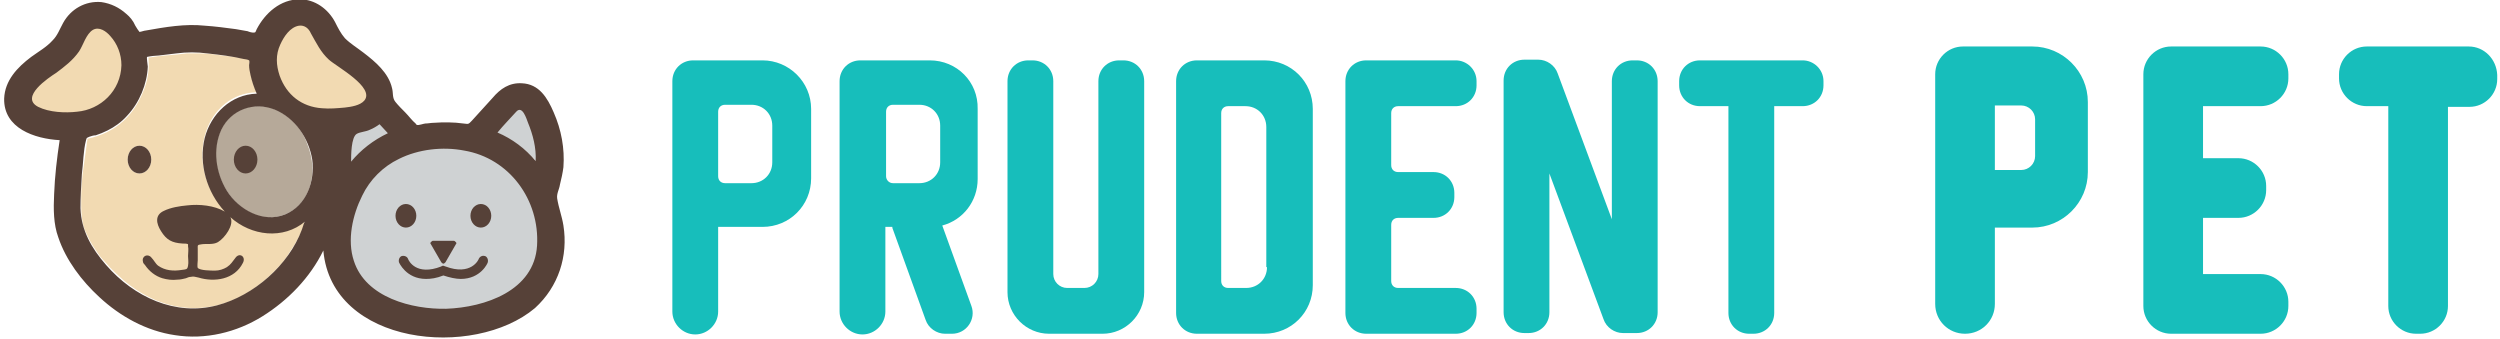 <svg xmlns="http://www.w3.org/2000/svg" xmlns:xlink="http://www.w3.org/1999/xlink" id="Layer_1" x="0px" y="0px" viewBox="0 0 360.3 48.8" style="enable-background:new 0 0 360.3 48.8;" xml:space="preserve"><style type="text/css">	.st0{fill:#F2DAB2;}	.st1{fill:#17BEBB;}	.st2{fill:#CFD2D3;}	.st3{fill:#B6A999;}	.st4{fill:#564138;}</style><title>mobile_logo</title><path class="st0" d="M39.6,10.3c0.4,1.4,1.1,2.5,1.7,3.3c0.3,0.3,0.6,0.6,0.8,0.8c0.3,0.2,0.6,0.4,0.9,0.6c0.3,0.2,0.6,0.3,0.9,0.4 c0.4,0.1,0.7,0.2,1.1,0.3c0.3,0.1,0.7,0.1,1,0.2c0.1,0,0.3,0,0.4,0c0,0,0,0,0,0c0,0,0,0,0,0c0,0,0.1,0,0.1,0c0.1,0,0.2,0,0.3,0 c0.1,0,0.1,0,0.2,0c0.1,0,0.2,0,0.3,0c0.1,0,0.1,0,0.2,0c0,0,0.1,0,0.1,0c0.1,0,0.2,0,0.3,0c0,0,0.1,0,0.1,0c0.2,0,0.4,0,0.5,0 c0,0,0.1,0,0.1,0c0.2,0,0.3,0,0.5,0c0.1,0,0.1,0,0.2,0c0.1,0,0.3,0,0.4,0c0.1,0,0.1,0,0.2,0c0.1,0,0.3,0,0.4-0.1c0,0,0.1,0,0.1,0 c0.2,0,0.4-0.1,0.5-0.1c0,0,0.1,0,0.1,0c0.1,0,0.3-0.1,0.4-0.1c0.1,0,0.1,0,0.2,0c0.1,0,0.2-0.1,0.3-0.1c0,0,0.1,0,0.1,0 c0.1,0,0.2-0.1,0.3-0.1c0,0,0,0,0.1,0c0.1-0.1,0.2-0.1,0.3-0.2c0,0,0.1,0,0.1-0.1c0.1,0,0.1-0.1,0.2-0.1c0,0,0.1,0,0.1-0.1 c0-0.1,0.1-0.1,0.1-0.2c0,0,0,0,0-0.1c0-0.1,0.1-0.2,0.1-0.3c0.1-0.7-0.2-1.4-0.9-2.1c0,0,0-0.1-0.1-0.1c-0.2-0.2-0.4-0.4-0.6-0.5 c-0.4-0.4-0.9-0.8-1.5-1.2c-0.3-0.2-0.6-0.4-0.9-0.7c-0.5-0.4-1-0.7-1.4-1.1c-0.7-0.6-1.2-1.1-1.7-1.7c-0.1-0.1-0.2-0.2-0.2-0.3 c-0.2-0.3-0.4-0.7-0.6-1c-0.2-0.4-0.5-0.9-0.7-1.4c-0.1-0.2-0.2-0.4-0.3-0.5c0,0,0,0,0,0c-0.1-0.2-0.2-0.3-0.4-0.4c0,0,0,0,0,0 C44,3.1,43.9,3.1,43.7,3c0,0,0,0,0,0c-0.1-0.1-0.3-0.1-0.4-0.1c0,0,0,0-0.1,0c0,0,0,0-0.1,0c-0.1,0-0.2,0-0.2,0c-0.1,0-0.1,0-0.2,0 c-0.1,0-0.2,0.1-0.3,0.1c-0.1,0-0.1,0.1-0.2,0.1c-0.1,0.1-0.2,0.2-0.3,0.2c-0.1,0-0.1,0.1-0.2,0.1c-0.2,0.1-0.3,0.3-0.5,0.5 c0,0,0,0,0,0c-1.1,1.3-1.8,2.9-1.7,4.6C39.4,9.2,39.5,9.7,39.6,10.3z"></path><g>	<path class="st1" d="M134,8.7h-6.4h-3.6c-1.7,0-3,1.3-3,3v21.1v12.1c0,1.8,1.5,3.3,3.3,3.3h0c1.8,0,3.3-1.5,3.3-3.3V32.7h1  c0,0.1,0,0.2,0.1,0.4l4.7,13c0.4,1.2,1.6,2,2.8,2h1c2.1,0,3.5-2.1,2.8-4l-4.2-11.6c3-0.8,5.1-3.5,5.1-6.7V15.7  C141,11.8,137.9,8.7,134,8.7z M127.7,25.4v-9.3c0-0.6,0.4-1,1-1h3.8c1.7,0,3,1.3,3,3v5.3c0,1.7-1.3,3-3,3h-3.8  C128.1,26.4,127.7,25.9,127.7,25.4z"></path>	<path class="st1" d="M161.9,8.7h-0.6c-1.7,0-3,1.3-3,3v27.8c0,1.1-0.9,2-2,2h-2.5c-1.1,0-2-0.9-2-2V11.7c0-1.7-1.3-3-3-3h-0.6  c-1.7,0-3,1.3-3,3v30.4c0,3.3,2.7,6,6,6h7.7c3.3,0,6-2.7,6-6V11.7C164.9,10,163.6,8.7,161.9,8.7z"></path>	<path class="st1" d="M182.2,8.7h-9.7c-1.7,0-3,1.3-3,3v33.4c0,1.7,1.3,3,3,3h9.7c3.9,0,7-3.1,7-7V15.7  C189.2,11.8,186.1,8.7,182.2,8.7z M182.6,38.5c0,1.7-1.3,3-3,3H177c-0.6,0-1-0.4-1-1V16.3c0-0.6,0.4-1,1-1h2.5c1.7,0,3,1.3,3,3  V38.5z"></path>	<path class="st1" d="M235.9,8.7h-0.6c-1.7,0-3,1.3-3,3v19.9l-7.8-21c-0.4-1.2-1.6-2-2.8-2h-2c-1.7,0-3,1.3-3,3v33.4  c0,1.7,1.3,3,3,3h0.6c1.7,0,3-1.3,3-3v-20l7.8,21c0.4,1.2,1.6,2,2.8,2h2c1.7,0,3-1.3,3-3V11.7C238.9,10,237.6,8.7,235.9,8.7z"></path>	<path class="st1" d="M209.8,8.7h-12.9c-1.7,0-3,1.3-3,3v33.4c0,1.7,1.3,3,3,3h12.9c1.7,0,3-1.3,3-3v-0.6c0-1.7-1.3-3-3-3h-8.3  c-0.6,0-1-0.4-1-1v-8.1c0-0.6,0.4-1,1-1h5.1c1.7,0,3-1.3,3-3v-0.6c0-1.7-1.3-3-3-3h-5.1c-0.6,0-1-0.4-1-1v-7.5c0-0.6,0.4-1,1-1h8.3  c1.7,0,3-1.3,3-3v-0.6C212.8,10,211.4,8.7,209.8,8.7z"></path>	<path class="st1" d="M259.8,8.7H245c-1.7,0-3,1.3-3,3v0.6c0,1.7,1.3,3,3,3h4.1v29.8c0,1.7,1.3,3,3,3h0.6c1.7,0,3-1.3,3-3V15.3h4.1  c1.7,0,3-1.3,3-3v-0.6C262.8,10,261.4,8.7,259.8,8.7z"></path>	<path class="st1" d="M109.9,8.7h-6.4h-3.6c-1.7,0-3,1.3-3,3v21.1v12.1c0,1.8,1.5,3.3,3.3,3.3h0c1.8,0,3.3-1.5,3.3-3.3V32.7h6.4  c3.9,0,7-3.1,7-7V15.7C116.9,11.8,113.7,8.7,109.9,8.7z M111.3,23.4c0,1.7-1.3,3-3,3h-3.8c-0.6,0-1-0.4-1-1v-9.3c0-0.6,0.4-1,1-1  h3.8c1.7,0,3,1.3,3,3V23.4z"></path></g><g>	<path class="st1" d="M325.8,6.7h-12.9c-2.2,0-4,1.8-4,4v33.4c0,2.2,1.8,4,4,4h12.9c2.2,0,4-1.8,4-4v-0.6c0-2.2-1.8-4-4-4h-8.3v-8.1  h5.1c2.2,0,4-1.8,4-4v-0.6c0-2.2-1.8-4-4-4h-5.1v-7.5h8.3c2.2,0,4-1.8,4-4v-0.6C329.8,8.5,328,6.7,325.8,6.7z"></path>	<path class="st1" d="M355.8,6.7h-14.7c-2.2,0-4,1.8-4,4v0.6c0,2.2,1.8,4,4,4h3.1v28.8c0,2.2,1.8,4,4,4h0.6c2.2,0,4-1.8,4-4V15.4  h3.1c2.2,0,4-1.8,4-4v-0.6C359.8,8.5,358,6.7,355.8,6.7z"></path>	<path class="st1" d="M292.9,6.7h-10c-2.2,0-4,1.8-4,4v33.1c0,2.4,1.9,4.3,4.3,4.3c2.4,0,4.3-1.9,4.3-4.3V32.8h5.4c4.4,0,8-3.6,8-8  V14.7C300.9,10.3,297.3,6.7,292.9,6.7z M293.3,17.2v5.3c0,1.1-0.9,2-2,2l-3.8,0l0-9.3h3.8C292.4,15.2,293.3,16.1,293.3,17.2z"></path></g><path class="st2" d="M49.8,22.6c-0.1,0.6-0.1,1.2-0.1,1.9c2-2.4,4.5-4.2,7-5.5l-1.6-1.7c-1.1,0.8-2.6,1.5-4.6,1.9 C50.3,20.3,50,21.4,49.8,22.6z"></path><path class="st2" d="M78.2,34.1c0-0.1,0-0.3,0-0.4c0,0,0,0,0,0c0-0.2,0-0.5-0.1-0.7c-0.1-0.4-0.1-0.8-0.2-1.1c0-0.1-0.1-0.2-0.1-0.4 c-0.1-0.2-0.1-0.5-0.2-0.7c0-0.1-0.1-0.3-0.1-0.4c-0.1-0.2-0.1-0.4-0.2-0.6c0-0.1-0.1-0.3-0.1-0.4c-0.1-0.2-0.1-0.4-0.2-0.5 c0-0.1-0.1-0.2-0.2-0.4c-0.1-0.2-0.2-0.3-0.2-0.5c-0.1-0.1-0.1-0.2-0.2-0.3c-0.1-0.2-0.2-0.3-0.3-0.5c-0.1-0.1-0.1-0.2-0.2-0.3 c-0.1-0.2-0.2-0.4-0.3-0.5c0-0.1-0.1-0.1-0.1-0.2c-0.2-0.2-0.3-0.4-0.5-0.7c0,0-0.1-0.1-0.1-0.1c-0.1-0.2-0.3-0.3-0.4-0.5 c-0.1-0.1-0.1-0.1-0.2-0.2c-0.1-0.1-0.2-0.2-0.3-0.4c-0.1-0.1-0.1-0.1-0.2-0.2c-0.1-0.1-0.2-0.2-0.3-0.3c-0.1-0.1-0.2-0.1-0.2-0.2 c-0.1-0.1-0.2-0.2-0.3-0.3c-0.1-0.1-0.2-0.1-0.2-0.2c-0.1-0.1-0.2-0.2-0.4-0.2c-0.1,0-0.1-0.1-0.2-0.1c-0.1-0.1-0.3-0.2-0.4-0.2 c-0.1,0-0.1-0.1-0.2-0.1c-0.2-0.1-0.3-0.2-0.5-0.3c0,0,0,0-0.1,0c-0.2-0.1-0.4-0.2-0.6-0.3c-0.1,0-0.1,0-0.2-0.1 c-0.1-0.1-0.3-0.1-0.4-0.2c-0.1,0-0.1-0.1-0.2-0.1c0,0-0.1,0-0.1,0c-0.1,0-0.2-0.1-0.3-0.1c-0.1,0-0.2,0-0.2-0.1 c-0.1,0-0.2-0.1-0.3-0.1c-0.1,0-0.1,0-0.2-0.1c-0.1,0-0.2-0.1-0.3-0.1c-0.1,0-0.1,0-0.2-0.1c-0.1,0-0.2,0-0.3-0.1 c-0.1,0-0.1,0-0.2,0c-0.1,0-0.2,0-0.3-0.1c0,0-0.1,0-0.1,0c-0.2,0-0.3-0.1-0.5-0.1c0,0,0,0-0.1,0c-0.1,0-0.2,0-0.4,0 c-0.1,0-0.1,0-0.1,0c-0.1,0-0.2,0-0.3,0c-0.1,0-0.1,0-0.2,0c-0.1,0-0.1,0-0.2,0c0,0-0.1,0-0.1,0c-0.1,0-0.1,0-0.2,0c0,0-0.1,0-0.1,0 c-0.1,0-0.1,0-0.2,0c0,0-0.1,0-0.1,0c0,0,0,0,0,0c0,0-0.1,0-0.1,0c0,0-0.1,0-0.1,0c0,0-0.1,0-0.1,0c0,0,0,0-0.1,0c0,0,0,0-0.1,0 c0,0,0,0,0,0c0,0,0,0,0,0s0,0,0,0c0,0,0,0,0,0c0,0,0,0-0.1,0c0,0,0,0-0.1,0c0,0-0.1,0-0.1,0c0,0-0.1,0-0.1,0c0,0-0.1,0-0.1,0 c0,0,0,0,0,0c0,0-0.1,0-0.1,0c0,0-0.1,0-0.2,0c0,0-0.1,0-0.1,0c-0.1,0-0.1,0-0.2,0c0,0-0.1,0-0.1,0c0,0-0.1,0-0.1,0c0,0,0,0,0,0 c0,0,0,0-0.1,0c-0.1,0-0.1,0-0.2,0c-0.1,0-0.2,0-0.3,0c-0.1,0-0.1,0-0.2,0c-0.1,0-0.2,0-0.4,0c0,0-0.1,0-0.1,0c-0.1,0-0.3,0-0.5,0.1 c-0.1,0-0.1,0-0.2,0c-0.1,0-0.2,0-0.3,0.1c-0.1,0-0.1,0-0.2,0c-0.1,0-0.2,0-0.3,0.1c-0.1,0-0.1,0-0.2,0.1c-0.1,0-0.2,0.1-0.3,0.1 c-0.1,0-0.2,0-0.2,0.1c-0.1,0-0.2,0.1-0.3,0.1c-0.1,0-0.2,0-0.2,0.1c-0.1,0-0.2,0.1-0.3,0.1c0,0,0,0-0.1,0c-0.1,0-0.1,0.1-0.2,0.1 c-0.1,0.1-0.3,0.1-0.4,0.2c-0.1,0-0.1,0-0.2,0.1c-0.2,0.1-0.4,0.2-0.6,0.3c0,0-0.1,0-0.1,0c-0.2,0.1-0.3,0.2-0.5,0.3 c-0.1,0-0.1,0.1-0.2,0.1c-0.1,0.1-0.3,0.1-0.4,0.2c-0.1,0-0.2,0.1-0.2,0.2c-0.1,0.1-0.2,0.2-0.4,0.2c-0.1,0.1-0.2,0.1-0.2,0.2 c-0.1,0.1-0.2,0.2-0.3,0.3c-0.1,0.1-0.2,0.1-0.2,0.2c-0.1,0.1-0.2,0.2-0.3,0.3c-0.1,0.1-0.1,0.1-0.2,0.2c-0.1,0.1-0.2,0.2-0.3,0.3 c-0.1,0.1-0.1,0.1-0.2,0.2c-0.1,0.1-0.3,0.3-0.4,0.5c0,0-0.1,0.1-0.1,0.1c-0.2,0.2-0.3,0.4-0.5,0.7c0,0.1-0.1,0.1-0.1,0.2 c-0.1,0.2-0.2,0.3-0.3,0.5c-0.1,0.1-0.1,0.2-0.2,0.3c-0.1,0.2-0.2,0.3-0.3,0.5c-0.1,0.1-0.1,0.2-0.2,0.3c0,0.1-0.1,0.2-0.1,0.2 c0,0.1-0.1,0.2-0.1,0.3c-0.1,0.1-0.1,0.2-0.2,0.4c-0.1,0.2-0.1,0.4-0.2,0.5c0,0.1-0.1,0.3-0.1,0.4c-0.1,0.2-0.1,0.4-0.2,0.6 c0,0.1-0.1,0.3-0.1,0.4c-0.1,0.2-0.1,0.5-0.2,0.7c0,0.1-0.1,0.2-0.1,0.4c-0.1,0.4-0.1,0.7-0.2,1.1c-0.1,0.4-0.1,0.7-0.1,1.1 c0,0.1,0,0.2,0,0.4c0,0.2,0,0.5,0,0.7c0,0.1,0,0.3,0,0.4c0,0.2,0,0.4,0,0.6c0,0.1,0,0.3,0.1,0.4c0,0.2,0.1,0.3,0.1,0.5 c0,0.1,0.1,0.3,0.1,0.4c0,0.2,0.1,0.3,0.1,0.5c0,0.1,0.1,0.2,0.1,0.4c0.1,0.1,0.1,0.3,0.2,0.4c0.1,0.1,0.1,0.2,0.2,0.3 c0.1,0.1,0.1,0.3,0.2,0.4c0.1,0.1,0.1,0.2,0.2,0.3c0.1,0.1,0.1,0.2,0.2,0.4c0.1,0.1,0.1,0.2,0.2,0.3c0.1,0.1,0.2,0.2,0.3,0.3 c0.1,0.1,0.2,0.2,0.2,0.3c0.1,0.1,0.2,0.2,0.3,0.3c0.1,0.1,0.2,0.2,0.3,0.2c0.1,0.1,0.2,0.2,0.3,0.3c0.1,0.1,0.2,0.2,0.3,0.2 c0.1,0.1,0.2,0.2,0.3,0.2c0.1,0.1,0.2,0.1,0.3,0.2c0.1,0.1,0.2,0.1,0.3,0.2c0.1,0.1,0.2,0.1,0.3,0.2c0.1,0.1,0.2,0.1,0.3,0.2 c0.1,0.1,0.2,0.1,0.3,0.2c0.1,0.1,0.2,0.1,0.4,0.2c0.1,0.1,0.2,0.1,0.3,0.1c0.1,0.1,0.2,0.1,0.4,0.2c0.1,0,0.2,0.1,0.3,0.1 c0.1,0,0.2,0.1,0.4,0.1c0.1,0,0.2,0.1,0.3,0.1c0.1,0,0.2,0.1,0.4,0.1c0.1,0,0.2,0.1,0.3,0.1c0.1,0,0.2,0.1,0.4,0.1 c0.1,0,0.2,0.1,0.3,0.1c0.1,0,0.2,0.1,0.4,0.1c0.1,0,0.2,0,0.3,0.1c0.1,0,0.2,0.1,0.4,0.1c0.1,0,0.2,0,0.3,0.1c0.1,0,0.2,0,0.3,0.1 c0.1,0,0.2,0,0.3,0.1c0.1,0,0.2,0,0.3,0c0.1,0,0.2,0,0.3,0c0.1,0,0.2,0,0.3,0c0.1,0,0.2,0,0.3,0c0.1,0,0.2,0,0.3,0 c0.1,0,0.2,0,0.2,0c0.1,0,0.2,0,0.3,0c0.1,0,0.1,0,0.2,0c0.1,0,0.2,0,0.2,0c0.1,0,0.1,0,0.2,0c0.1,0,0.1,0,0.2,0c0.1,0,0.1,0,0.2,0 c0.1,0,0.1,0,0.2,0c0,0,0.1,0,0.1,0c0,0,0.1,0,0.1,0c0,0,0.1,0,0.1,0c0,0,0,0,0,0c0,0,0.1,0,0.1,0c0,0,0,0,0,0s0,0,0,0 c0,0,0.1,0,0.1,0c0,0,0,0,0,0c0,0,0.1,0,0.1,0c0,0,0.1,0,0.1,0c0,0,0.1,0,0.1,0c0,0,0.1,0,0.1,0c0,0,0.1,0,0.2,0c0.1,0,0.1,0,0.2,0 c0.1,0,0.1,0,0.2,0c0.1,0,0.1,0,0.2,0c0.1,0,0.1,0,0.2,0c0.1,0,0.2,0,0.2,0c0.1,0,0.2,0,0.2,0c0.1,0,0.2,0,0.3,0c0.1,0,0.2,0,0.3,0 c0.1,0,0.2,0,0.3,0c0.1,0,0.2,0,0.3,0c0.1,0,0.2,0,0.3,0c0.1,0,0.2,0,0.3-0.1c0.1,0,0.2,0,0.3-0.1c0.1,0,0.2,0,0.3-0.1 c0.1,0,0.2,0,0.3-0.1c0.1,0,0.2,0,0.3-0.1c0.1,0,0.2-0.1,0.4-0.1c0.1,0,0.2-0.1,0.3-0.1c0.1,0,0.2-0.1,0.4-0.1 c0.1,0,0.2-0.1,0.3-0.1c0.1,0,0.2-0.1,0.4-0.1c0.1,0,0.2-0.1,0.3-0.1c0.1,0,0.2-0.1,0.4-0.1c0.1,0,0.2-0.1,0.3-0.1 c0.1,0,0.2-0.1,0.4-0.2c0.1,0,0.2-0.1,0.3-0.1c0.1-0.1,0.2-0.1,0.4-0.2c0.1-0.1,0.2-0.1,0.3-0.2c0.1-0.1,0.2-0.1,0.3-0.2 c0.1-0.1,0.2-0.1,0.3-0.2c0.1-0.1,0.2-0.1,0.3-0.2c0.1-0.1,0.2-0.1,0.3-0.2c0.1-0.1,0.2-0.2,0.3-0.2c0.1-0.1,0.2-0.1,0.3-0.2 c0.1-0.1,0.2-0.2,0.3-0.3c0.1-0.1,0.2-0.2,0.3-0.2c0.1-0.1,0.2-0.2,0.3-0.3c0.1-0.1,0.2-0.2,0.2-0.3c0.1-0.1,0.2-0.2,0.3-0.3 c0.1-0.1,0.2-0.2,0.2-0.3c0.1-0.1,0.2-0.2,0.2-0.4c0.1-0.1,0.1-0.2,0.2-0.3c0.1-0.1,0.1-0.3,0.2-0.4c0.1-0.1,0.1-0.2,0.2-0.3 c0.1-0.1,0.1-0.3,0.2-0.4c0-0.1,0.1-0.2,0.1-0.4c0-0.2,0.1-0.3,0.1-0.5c0-0.1,0.1-0.2,0.1-0.4c0-0.2,0.1-0.3,0.1-0.5 c0-0.1,0-0.3,0.1-0.4c0-0.2,0-0.4,0-0.6c0-0.1,0-0.3,0-0.4c0-0.2,0-0.5,0-0.7C78.2,34.4,78.2,34.3,78.2,34.1z"></path><path class="st2" d="M74.4,15.4l-3.2,3.5c2.4,1.1,4.8,2.7,6.7,5c0-0.7,0-1.3-0.1-1.9c-0.1-0.5-0.1-1-0.2-1.4 c-0.1-0.5-0.2-0.9-0.3-1.4c-0.5-1.5-1-2.8-1.5-3.6c0-0.1-0.1-0.1-0.1-0.2c0,0,0,0-0.1,0c0,0-0.1-0.1-0.1-0.1c0,0,0,0-0.1,0 c0,0-0.1,0-0.1,0c0,0-0.1,0-0.1,0c0,0-0.1,0-0.1,0c0,0,0,0,0,0c0,0,0,0,0,0c-0.1,0-0.2,0-0.3,0.1c0,0,0,0,0,0 C74.5,15.2,74.4,15.3,74.4,15.4z"></path><path class="st0" d="M32.4,30.2c-1-1-1.8-2.3-2.4-3.7c-2.1-5.2-0.1-10.9,4.4-12.7c0.8-0.3,1.7-0.5,2.6-0.5c-0.2-0.5-0.5-1.1-0.6-1.6 c-0.3-1-0.5-2.1-0.4-3.1c-1-0.2-2-0.4-3-0.5c-0.3,0-0.6-0.1-1-0.1c-1.2-0.2-2.3-0.3-3.1-0.3c-0.3,0-0.6,0-1,0c-0.3,0-0.6,0-1,0 c-0.7,0.1-1.8,0.2-3.1,0.3c-0.3,0-0.6,0.1-1,0.1c-0.5,0.1-0.9,0.1-1.4,0.2c0.1,1.3,0,2.6-0.4,3.9c-1.4,4.3-4.2,6.9-8.4,7.8 c0,0.3-0.1,0.5-0.1,0.8c-0.2,1.4-0.4,2.9-0.6,4.3c-0.1,1.1-0.2,2.2-0.2,3.2c0,0.3,0,0.5,0,0.7c0,0.2,0,0.5,0,0.7 c0,1.4,0.2,2.6,0.5,3.4c0.4,0.9,0.9,2,1.7,3.1c0.3,0.5,0.7,1,1.1,1.4c0.3,0.3,0.5,0.6,0.8,0.9c0.6,0.6,1.2,1.2,1.9,1.8 c2.7,2.3,6.2,4.1,10.3,4.1c5,0,9.2-2.7,12.1-5.9c0.3-0.3,0.6-0.6,0.8-0.9s0.5-0.6,0.7-1c0.1-0.2,0.2-0.3,0.3-0.5 c0.8-1.1,1.3-2.2,1.7-3.1c0.2-0.4,0.3-1,0.3-1.6c-0.6,0.5-1.3,0.9-2,1.2C41,33.1,40,33.3,39,33.3c-1.1,0-2.3-0.2-3.4-0.7 c-0.9-0.4-1.8-1-2.6-1.7L32.4,30.2z M18.4,23c0-1.1,0.8-2,1.7-2s1.7,0.9,1.7,2s-0.8,2-1.7,2S18.4,24.1,18.4,23z"></path><path class="st0" d="M10.8,16.6c0.1,0,0.3,0,0.4-0.1c1-0.1,2.2-0.4,3.4-1.2c0.8-0.5,1.5-1.2,2.1-2.3c0.1-0.2,0.2-0.4,0.4-0.7 c0.2-0.5,0.4-1,0.6-1.6c0.2-0.6,0.3-1.1,0.3-1.7c0-0.1,0-0.2,0-0.3c0-0.2,0-0.3,0-0.5c-0.1-0.6-0.2-1.1-0.4-1.6 c-0.3-0.8-0.7-1.5-1.3-2.2c-0.2-0.2-0.4-0.4-0.5-0.5c-0.1-0.1-0.1-0.1-0.2-0.1c-0.1-0.1-0.2-0.2-0.4-0.2c-0.1,0-0.1-0.1-0.2-0.1 c-0.1,0-0.2-0.1-0.3-0.1c-0.1,0-0.1,0-0.2,0c-0.1,0-0.2,0-0.3,0c0,0,0,0-0.1,0c0,0,0,0-0.1,0c-0.2,0-0.3,0-0.4,0.1c0,0,0,0,0,0 c-0.1,0.1-0.3,0.1-0.4,0.2c0,0,0,0,0,0C13,3.8,12.9,4,12.7,4.1c0,0,0,0,0,0c-0.1,0.2-0.2,0.3-0.3,0.6c-0.4,0.8-0.8,1.6-1.3,2.4 c-0.2,0.2-0.3,0.4-0.5,0.7C9.9,8.5,9,9.3,7.7,10.2c-2.7,1.8-4.2,3.1-4.1,4.6c0,0.1,0,0.2,0.1,0.3c0,0,0,0.1,0,0.1 c0,0.1,0.1,0.1,0.1,0.2c0,0,0,0.1,0.1,0.1c0.1,0.1,0.1,0.1,0.2,0.2c0,0,0.1,0,0.1,0.1c0.1,0.1,0.2,0.1,0.3,0.2c0,0,0,0,0.1,0 c0.1,0,0.2,0.1,0.3,0.1c0,0,0.1,0,0.1,0c0.1,0,0.2,0.1,0.3,0.1c0.1,0,0.1,0,0.2,0c0.1,0,0.2,0.1,0.4,0.1c0,0,0.1,0,0.1,0 c0.2,0,0.4,0.1,0.5,0.1c0,0,0.1,0,0.1,0c0.1,0,0.3,0,0.4,0.1c0.1,0,0.1,0,0.2,0c0.1,0,0.3,0,0.4,0c0.1,0,0.1,0,0.2,0 c0.2,0,0.3,0,0.5,0c0,0,0.1,0,0.1,0c0.1,0,0.2,0,0.3,0c0.1,0,0.2,0,0.3,0c0,0,0.1,0,0.1,0c0.1,0,0.2,0,0.3,0c0,0,0.1,0,0.1,0 c0.1,0,0.1,0,0.2,0c0.1,0,0.2,0,0.3,0c0.1,0,0.1,0,0.2,0c0.1,0,0.2,0,0.3,0C10.7,16.6,10.8,16.6,10.8,16.6z"></path><path class="st3" d="M39.7,15.8c-0.8-0.4-1.7-0.5-2.6-0.5c-0.7,0-1.4,0.1-2.1,0.4c-3.5,1.4-4.9,5.9-3.2,10.1c0.9,2.3,2.6,4.1,4.6,5 c1.6,0.7,3.2,0.7,4.7,0.1c3.5-1.4,4.9-5.9,3.2-10.1C43.5,18.5,41.8,16.7,39.7,15.8z"></path><path class="st4" d="M69.9,36.9c-0.3-0.1-0.7,0-0.9,0.4c0,0.1-1.1,2.5-4.8,1.1c-0.1,0-0.2-0.1-0.3-0.1c-0.1,0-0.2,0-0.3,0.1 c-3.6,1.4-4.7-0.8-4.8-1.1c-0.1-0.3-0.5-0.5-0.9-0.4c-0.3,0.1-0.5,0.5-0.4,0.9c0,0,1,2.4,3.9,2.4c0.7,0,1.5-0.1,2.5-0.5 c0.9,0.3,1.8,0.5,2.5,0.5c2.9,0,3.9-2.3,3.9-2.4C70.4,37.4,70.2,37,69.9,36.9z"></path><ellipse class="st4" cx="69.3" cy="31.1" rx="1.5" ry="1.7"></ellipse><ellipse class="st4" cx="58.5" cy="31.1" rx="1.5" ry="1.7"></ellipse><path class="st4" d="M63.6,37.8c0.1,0.1,0.2,0.2,0.3,0.2s0.2-0.1,0.3-0.2l1.5-2.6c0.1-0.1,0.1-0.2,0-0.3s-0.2-0.2-0.3-0.2h-3 c-0.1,0-0.2,0.1-0.3,0.2c-0.1,0.1-0.1,0.2,0,0.3L63.6,37.8z"></path><path class="st4" d="M81.2,32.5c-0.2-1.3-0.7-2.6-0.9-3.9c-0.1-0.7,0.3-1.3,0.4-2c0.2-0.8,0.4-1.7,0.5-2.5c0.2-2.7-0.3-5.4-1.4-7.9 c-0.9-2.1-2.1-4.1-4.6-4.2c-1.8-0.1-3.1,0.8-4.2,2.1c-1,1.1-2,2.2-3,3.3c-0.5,0.5-0.4,0.5-1.2,0.4c-1.4-0.2-2.9-0.2-4.3-0.1 c-0.4,0-0.8,0.1-1.2,0.1c-0.2,0-1,0.3-1.2,0.2c-0.1,0-0.2-0.2-0.2-0.2c-0.5-0.4-1-1.1-1.5-1.6c-0.5-0.5-1-1-1.4-1.5 c-0.5-0.6-0.3-1.3-0.5-2c-0.5-2.2-2.4-3.8-4.1-5.1c-0.9-0.7-1.9-1.3-2.7-2.1c-0.6-0.7-1-1.5-1.4-2.3c-1-1.9-2.9-3.3-5.1-3.3 c-2.8,0-5,2-6.2,4.3c-0.2,0.4-0.1,0.5-0.5,0.5c-0.2,0-0.6-0.1-0.8-0.2c-0.6-0.1-1.1-0.2-1.7-0.3c-1.5-0.2-3-0.4-4.5-0.5 c-2.8-0.3-5.7,0.2-8.5,0.7c-0.2,0-0.7,0.2-0.9,0.2c-0.1-0.1-0.5-0.7-0.6-0.9C19.2,3,18.7,2.4,18.2,2c-1-0.9-2.2-1.5-3.6-1.7 c-2.3-0.2-4.4,1-5.5,3C8.6,4.2,8.3,5.1,7.6,5.8C6.7,6.8,5.6,7.4,4.5,8.2c-2,1.5-3.8,3.4-3.9,6c-0.1,4.3,4.4,5.8,8,6 c-0.4,2.6-0.7,5.2-0.8,7.8c-0.1,2.1-0.1,4.3,0.6,6.2c1.1,3.3,3.4,6.3,5.9,8.6c3,2.8,6.8,4.9,10.9,5.5c4.4,0.7,8.9-0.4,12.6-2.7 c3.7-2.3,6.9-5.6,8.8-9.5c1.2,13.7,21.7,15.7,30.5,8.3C80.5,41.3,81.9,36.9,81.2,32.5z M74.4,16.1c0.9-1,1.5,1.1,1.7,1.6 c0.7,1.7,1.2,3.6,1.1,5.5c-1.5-1.8-3.4-3.2-5.5-4.1C72.6,18,73.5,17.1,74.4,16.1z M54.7,17.9c0.4,0.4,0.8,0.9,1.2,1.3 c-2.1,1-3.9,2.4-5.3,4.1c0-0.9,0-3.5,0.8-4c0.5-0.3,1.3-0.3,1.9-0.6C53.8,18.5,54.3,18.2,54.7,17.9z M11.1,16.1 c-1.7,0.2-4,0.1-5.6-0.7c-2.7-1.4,1.5-4.2,2.6-4.9c1.2-0.9,2.4-1.8,3.3-3.1c0.6-0.9,1-2.5,2-3.1c0.9-0.5,1.9,0.2,2.5,0.9 c1,1.1,1.6,2.6,1.6,4.2C17.4,13.1,14.5,15.8,11.1,16.1z M43.5,33.1c-1.9,5.1-6.9,9.5-12.2,10.9c-6,1.6-12-1.2-16-5.8 c-2.1-2.4-3.6-5-3.7-8.2c0-1.6,0.1-3.3,0.2-4.9c0.2-1.5,0.2-3.4,0.6-4.9c0.1-0.4,0.1-0.3,0.5-0.5c0.3-0.1,0.6-0.2,0.9-0.2 c0.6-0.2,1.1-0.4,1.7-0.7c1-0.5,2-1.2,2.8-2.1c1.8-1.9,2.9-4.6,3-7.1c0-0.2-0.2-1.3-0.1-1.4C21.6,8.1,22.6,8,22.9,8 c0.8-0.1,1.7-0.2,2.5-0.3c1.5-0.2,3-0.2,4.5,0c1.8,0.2,3.5,0.4,5.2,0.8c0.1,0,0.7,0.1,0.8,0.2c0.1,0.1,0,0.6,0,0.7 c0,0.5,0.1,0.9,0.2,1.4c0.2,0.9,0.5,1.8,0.9,2.7c-3.7,0.1-6.6,2.9-7.5,6.4c-0.9,3.7,0.3,7.8,2.9,10.6c-1.5-0.9-3.7-1.1-5.4-0.9 c-1.1,0.1-2.4,0.3-3.4,0.8c-1.3,0.6-1.1,1.8-0.4,2.9c0.8,1.3,1.6,1.7,3.1,1.8c0.2,0,0.7,0,0.8,0.1c0,0,0,0.2,0,0.3 c0.1,0.4,0,1,0,1.4c0,0.4,0.1,0.9,0,1.4c-0.1,0.6-0.3,0.5-0.9,0.6c-1.2,0.2-2.4,0.1-3.4-0.6c-0.4-0.3-0.6-0.8-1-1.2 c-0.5-0.6-1.4-0.2-1.2,0.6c0,0.2,0.2,0.4,0.3,0.5c0.6,0.9,1.5,1.6,2.5,1.9c0.7,0.2,1.4,0.3,2.2,0.2c0.4,0,0.8-0.1,1.2-0.2 c0.2-0.1,0.5-0.2,0.7-0.2c0.5-0.1,0.5,0,1.1,0.1c2.3,0.7,5.2,0.3,6.4-2.1c0.5-0.9-0.5-1.6-1.1-0.7c-0.4,0.5-0.6,0.9-1.2,1.3 c-0.5,0.3-1.1,0.5-1.7,0.5c-0.5,0-2.2,0-2.5-0.4c-0.1-0.2,0-0.9,0-1.1c0-0.5,0-1.1,0-1.6c0-0.6-0.1-0.6,0.6-0.7 c0.7-0.1,1.6,0.1,2.3-0.3c1-0.6,2.4-2.5,1.8-3.6c3,2.7,7.6,3.3,10.8,0.6C43.8,32,43.7,32.6,43.5,33.1z M41.1,30.9 c-3.2,1.3-6.7-0.7-8.4-3.4c-1.6-2.6-2.1-6-0.8-8.8c1.4-2.9,4.7-4.1,7.7-2.9c2.9,1.2,4.9,4.1,5.4,7.2C45.4,26.1,44.2,29.6,41.1,30.9z  M46.4,15.6c-2.9-0.2-5.1-1.9-6.1-4.7c-0.5-1.5-0.6-3,0.1-4.5c0.5-1.1,1.4-2.5,2.7-2.7c0.8-0.1,1.4,0.4,1.7,1.1 c0.8,1.4,1.4,2.7,2.6,3.8c1.1,1,6.7,4,5.1,5.9c-0.6,0.7-1.9,0.9-2.8,1C48.6,15.6,47.5,15.7,46.4,15.6z M77.4,35.4 c-0.4,6.5-7.5,8.9-13.1,9.1c-4.9,0.1-11.6-1.6-13.3-6.9c-1-3-0.2-6.6,1.2-9.4c1.1-2.3,3-4.2,5.3-5.3c2.8-1.4,6.3-1.8,9.4-1.2 C73.4,22.8,77.8,28.8,77.4,35.4z"></path><ellipse class="st4" cx="35.4" cy="23" rx="1.7" ry="2"></ellipse><ellipse class="st4" cx="20.1" cy="23" rx="1.7" ry="2"></ellipse></svg>